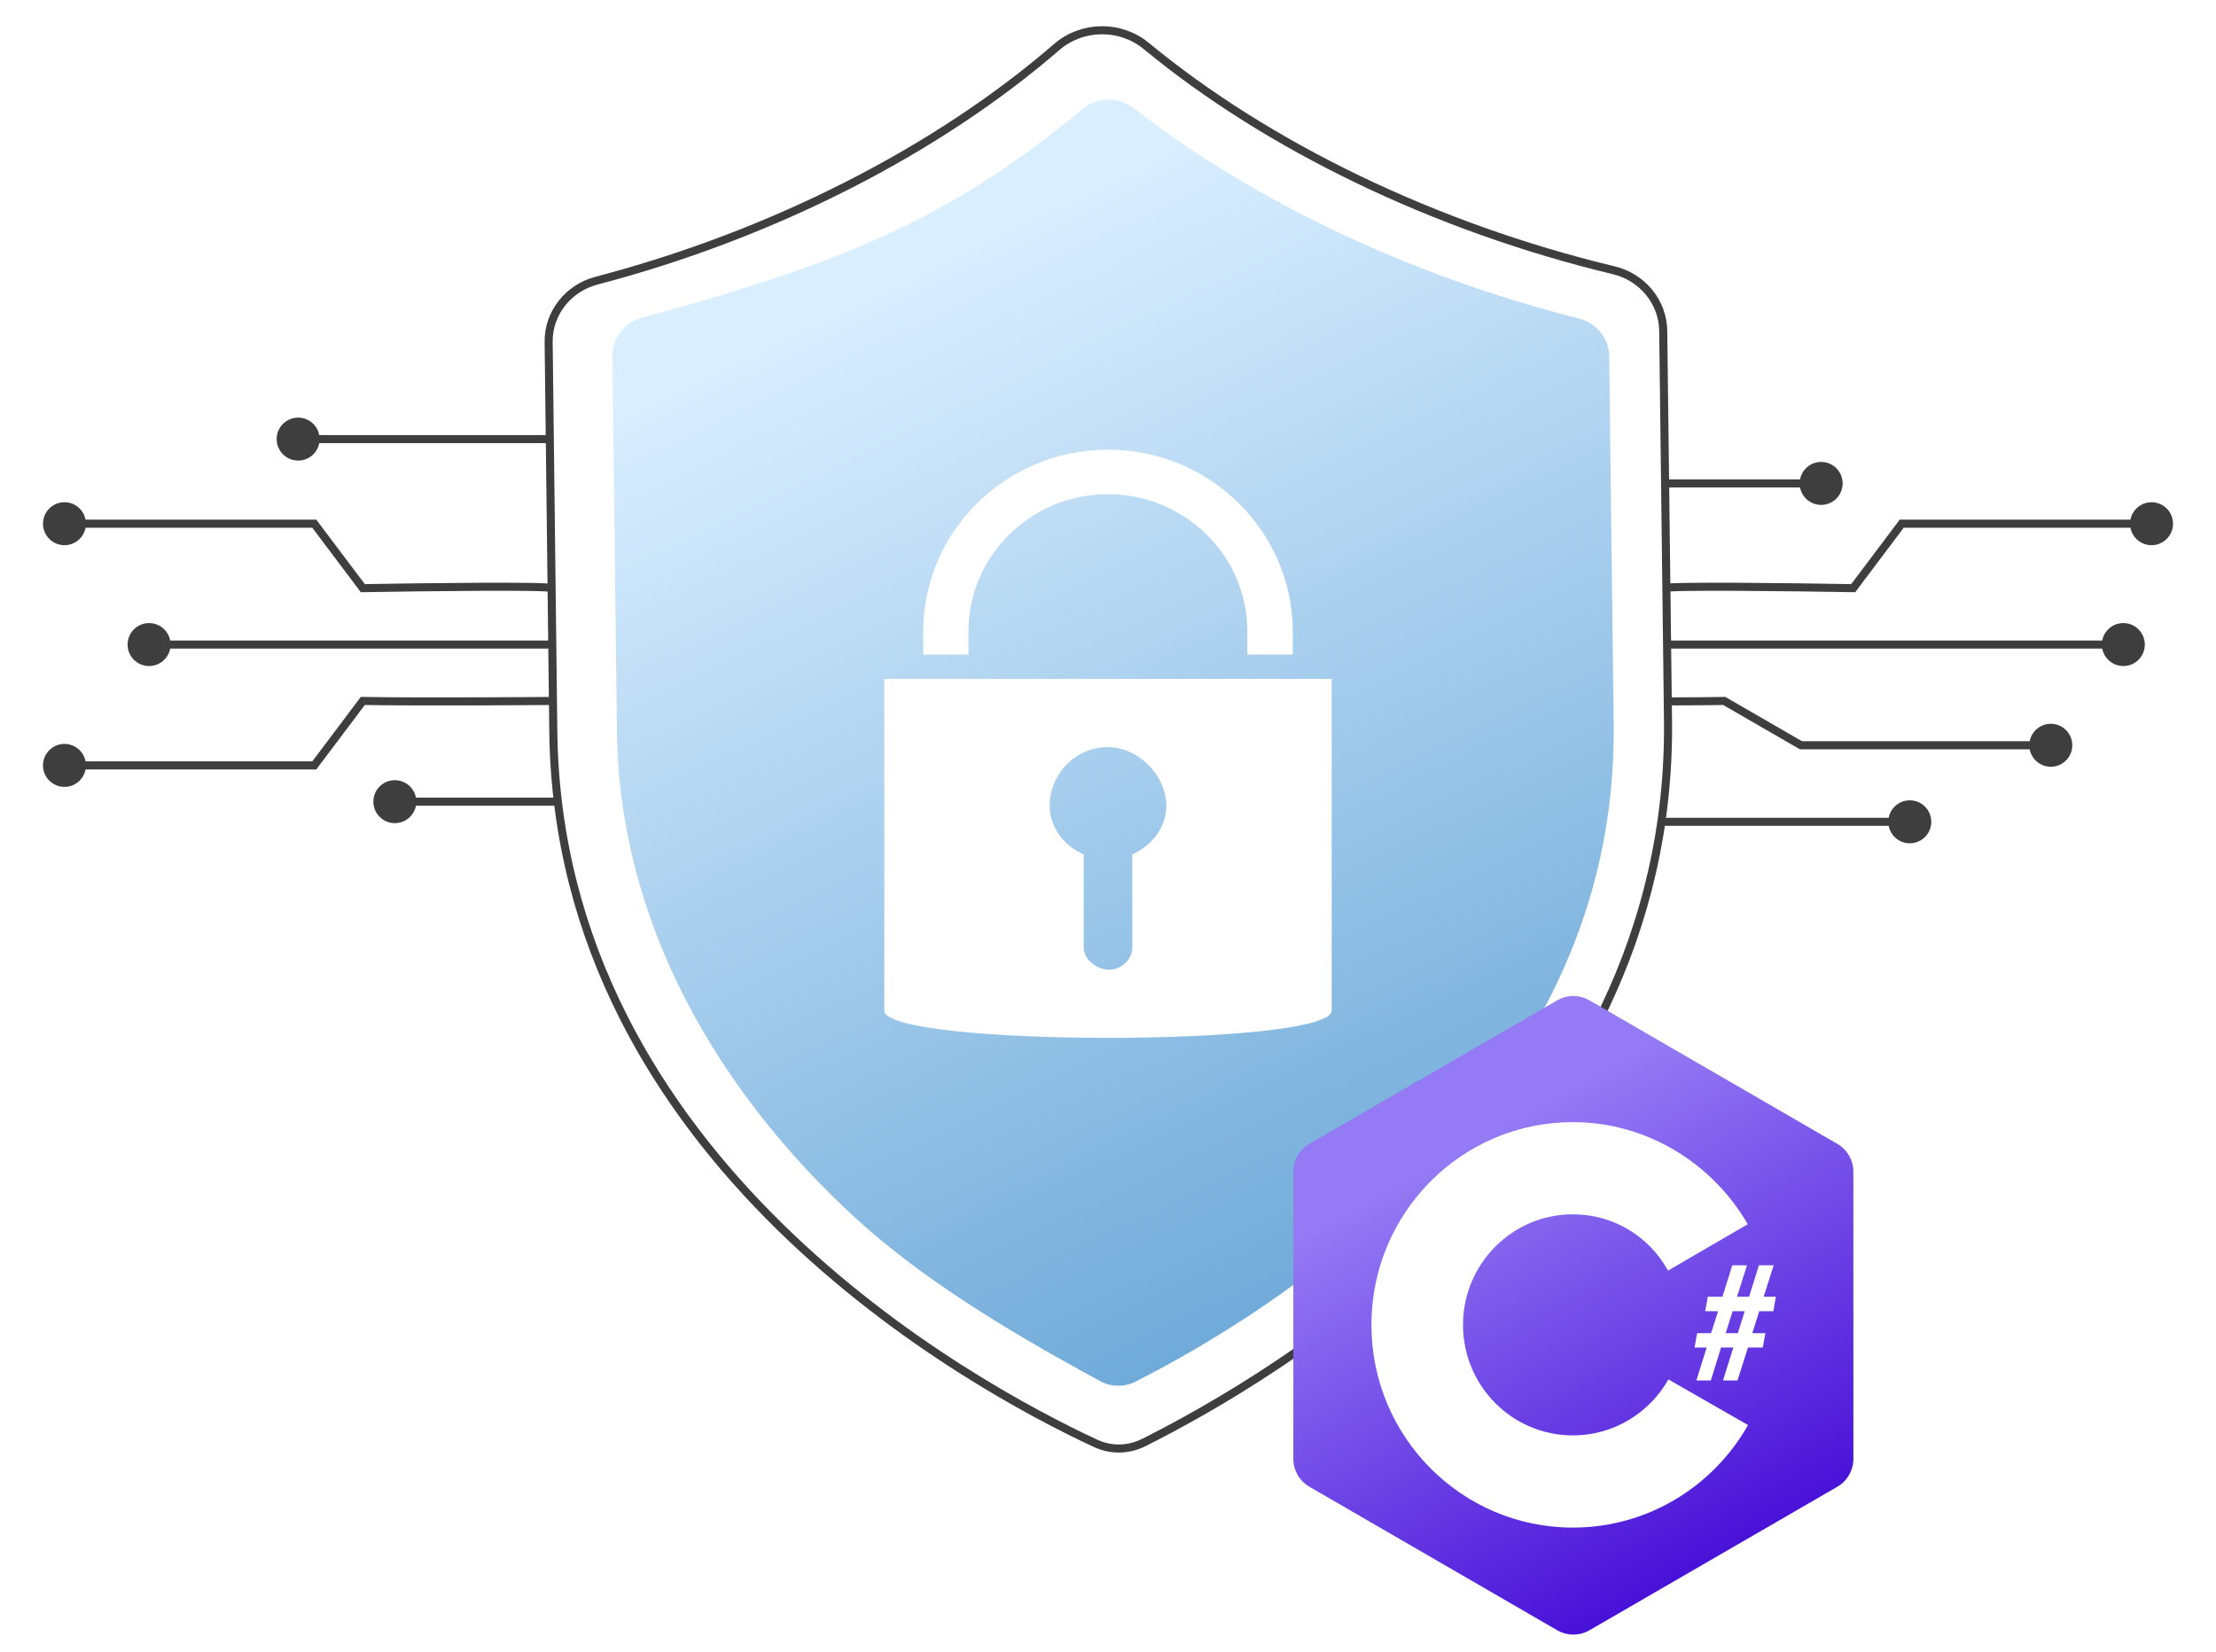 <svg width="550" height="410" viewBox="0 0 550 410" fill="none" xmlns="http://www.w3.org/2000/svg">
<path d="M136.447 146.833C136.907 147.139 137.527 147.013 137.833 146.553C138.139 146.093 138.013 145.473 137.553 145.167L137 146L136.447 146.833ZM90.045 146L89.246 146.601L89.552 147.009L90.062 147L90.045 146ZM78.005 130L78.804 129.399L78.504 129H78.005V130ZM10.667 130C10.667 132.946 13.055 135.333 16 135.333C18.945 135.333 21.333 132.946 21.333 130C21.333 127.054 18.945 124.667 16 124.667C13.055 124.667 10.667 127.054 10.667 130ZM137 146L137.553 145.167C137.343 145.028 137.105 144.98 137.027 144.964C136.898 144.937 136.75 144.916 136.596 144.898C136.283 144.862 135.872 144.832 135.384 144.807C134.403 144.755 133.049 144.718 131.417 144.693C128.151 144.642 123.733 144.637 118.875 144.66C109.157 144.707 97.655 144.867 90.027 145L90.045 146L90.062 147C97.685 146.867 109.179 146.707 118.885 146.66C123.739 146.637 128.141 146.642 131.386 146.692C133.01 146.718 134.335 146.754 135.279 146.804C135.753 146.829 136.116 146.856 136.367 146.885C136.495 146.9 136.576 146.913 136.62 146.922C136.716 146.942 136.596 146.932 136.447 146.833L137 146ZM90.045 146L90.844 145.399L78.804 129.399L78.005 130L77.206 130.601L89.246 146.601L90.045 146ZM78.005 130V129H16V130V131H78.005V130Z" fill="#3E3E3E"/>
<path d="M136.992 173C137.544 172.995 137.995 173.439 138 173.992C138.005 174.544 137.561 174.995 137.008 175L137 174L136.992 173ZM90.045 174L89.246 173.399L89.552 172.991L90.062 173L90.045 174ZM78.005 190L78.804 190.601L78.504 191H78.005V190ZM10.667 190C10.667 187.054 13.055 184.667 16 184.667C18.945 184.667 21.333 187.054 21.333 190C21.333 192.946 18.945 195.333 16 195.333C13.055 195.333 10.667 192.946 10.667 190ZM137 174C137.008 175 137.008 175 137.008 175C137.008 175 137.007 175 137.007 175C137.006 175 137.005 175 137.003 175C136.999 175 136.993 175 136.985 175C136.97 175 136.947 175 136.917 175.001C136.856 175.001 136.766 175.002 136.648 175.003C136.412 175.005 136.064 175.008 135.615 175.011C134.718 175.018 133.42 175.027 131.814 175.037C128.603 175.058 124.162 175.083 119.245 175.1C109.413 175.133 97.664 175.133 90.027 175L90.045 174L90.062 173C97.676 173.133 109.405 173.133 119.238 173.1C124.153 173.083 128.591 173.058 131.801 173.038C133.406 173.027 134.704 173.018 135.6 173.011C136.049 173.008 136.396 173.005 136.632 173.003C136.75 173.002 136.84 173.001 136.9 173.001C136.931 173.001 136.953 173 136.969 173C136.976 173 136.982 173 136.986 173C136.988 173 136.989 173 136.99 173C136.991 173 136.991 173 136.991 173C136.991 173 136.992 173 137 174ZM90.045 174L90.844 174.601L78.804 190.601L78.005 190L77.206 189.399L89.246 173.399L90.045 174ZM78.005 190V191H16V190V189H78.005V190Z" fill="#3E3E3E"/>
<path d="M141 161C141.552 161 142 160.552 142 160C142 159.448 141.552 159 141 159V160V161ZM31.667 160C31.667 162.946 34.054 165.333 37 165.333C39.946 165.333 42.333 162.946 42.333 160C42.333 157.054 39.946 154.667 37 154.667C34.054 154.667 31.667 157.054 31.667 160ZM141 160V159L37 159V160V161L141 161V160Z" fill="#3E3E3E"/>
<path d="M141 200C141.552 200 142 199.552 142 199C142 198.448 141.552 198 141 198V199V200ZM92.667 199C92.667 201.946 95.055 204.333 98 204.333C100.946 204.333 103.333 201.946 103.333 199C103.333 196.054 100.946 193.667 98 193.667C95.055 193.667 92.667 196.054 92.667 199ZM141 199V198H98V199V200H141V199Z" fill="#3E3E3E"/>
<path d="M138 110C138.552 110 139 109.552 139 109C139 108.448 138.552 108 138 108L138 109L138 110ZM68.667 109C68.667 111.946 71.055 114.333 74 114.333C76.945 114.333 79.333 111.946 79.333 109C79.333 106.054 76.945 103.667 74 103.667C71.055 103.667 68.667 106.054 68.667 109ZM138 109L138 108L74 108L74 109L74 110L138 110L138 109Z" fill="#3E3E3E"/>
<path d="M413.553 146.833C413.093 147.139 412.473 147.013 412.167 146.553C411.861 146.093 411.987 145.473 412.447 145.167L413 146L413.553 146.833ZM459.955 146L460.754 146.601L460.448 147.009L459.938 147L459.955 146ZM471.995 130L471.196 129.399L471.496 129H471.995V130ZM539.333 130C539.333 132.946 536.946 135.333 534 135.333C531.054 135.333 528.667 132.946 528.667 130C528.667 127.054 531.054 124.667 534 124.667C536.946 124.667 539.333 127.054 539.333 130ZM413 146L412.447 145.167C412.657 145.028 412.895 144.98 412.973 144.964C413.102 144.937 413.25 144.916 413.404 144.898C413.717 144.862 414.128 144.832 414.616 144.807C415.597 144.755 416.951 144.718 418.583 144.693C421.849 144.642 426.267 144.637 431.125 144.66C440.843 144.707 452.345 144.867 459.973 145L459.955 146L459.938 147C452.315 146.867 440.821 146.707 431.115 146.66C426.261 146.637 421.859 146.642 418.614 146.692C416.99 146.718 415.665 146.754 414.721 146.804C414.247 146.829 413.884 146.856 413.633 146.885C413.505 146.9 413.424 146.913 413.38 146.922C413.284 146.942 413.404 146.932 413.553 146.833L413 146ZM459.955 146L459.156 145.399L471.196 129.399L471.995 130L472.794 130.601L460.754 146.601L459.955 146ZM471.995 130V129H534V130V131H471.995V130Z" fill="#3E3E3E"/>
<path d="M381.008 173C380.456 172.995 380.004 173.439 380 173.992C379.995 174.544 380.439 174.995 380.991 175L381 174L381.008 173ZM427.955 174L428.455 173.134L428.215 172.995L427.937 173L427.955 174ZM446.994 185L446.494 185.866L446.726 186H446.994V185ZM514.333 185C514.333 182.054 511.945 179.667 509 179.667C506.054 179.667 503.666 182.054 503.666 185C503.666 187.946 506.054 190.333 509 190.333C511.945 190.333 514.333 187.946 514.333 185ZM381 174C380.991 175 380.991 175 380.992 175C380.992 175 380.992 175 380.993 175C380.994 175 380.995 175 380.997 175C381.001 175 381.007 175 381.014 175C381.03 175 381.053 175 381.083 175.001C381.143 175.001 381.233 175.002 381.351 175.003C381.587 175.005 381.936 175.008 382.384 175.011C383.281 175.018 384.58 175.027 386.185 175.037C389.397 175.058 393.837 175.083 398.755 175.1C408.587 175.133 420.335 175.133 427.972 175L427.955 174L427.937 173C420.324 173.133 408.595 173.133 398.762 173.1C393.847 173.083 389.408 173.058 386.198 173.038C384.593 173.027 383.296 173.018 382.399 173.011C381.951 173.008 381.603 173.005 381.367 173.003C381.249 173.002 381.16 173.001 381.099 173.001C381.069 173.001 381.046 173 381.031 173C381.023 173 381.018 173 381.014 173C381.012 173 381.01 173 381.009 173C381.009 173 381.009 173 381.008 173C381.008 173 381.008 173 381 174ZM427.955 174L427.455 174.866L446.494 185.866L446.994 185L447.495 184.134L428.455 173.134L427.955 174ZM446.994 185V186H509V185V184H446.994V185Z" fill="#3E3E3E"/>
<path d="M409 159C408.448 159 408 159.448 408 160C408 160.552 408.448 161 409 161V160V159ZM532.333 160C532.333 157.054 529.946 154.667 527 154.667C524.054 154.667 521.667 157.054 521.667 160C521.667 162.946 524.054 165.333 527 165.333C529.946 165.333 532.333 162.946 532.333 160ZM409 160V161L527 161V160V159L409 159V160Z" fill="#3E3E3E"/>
<path d="M411.5 205C410.948 205 410.5 204.552 410.5 204C410.5 203.448 410.948 203 411.5 203V204V205ZM479.333 204C479.333 206.946 476.946 209.333 474 209.333C471.054 209.333 468.667 206.946 468.667 204C468.667 201.054 471.054 198.667 474 198.667C476.946 198.667 479.333 201.054 479.333 204ZM411.5 204V203H474V204V205H411.5V204Z" fill="#3E3E3E"/>
<path d="M409 119C408.448 119 408 119.448 408 120C408 120.552 408.448 121 409 121V120V119ZM457.333 120C457.333 117.054 454.946 114.667 452 114.667C449.054 114.667 446.667 117.054 446.667 120C446.667 122.946 449.054 125.333 452 125.333C454.946 125.333 457.333 122.946 457.333 120ZM409 120V121H452V120V119H409V120Z" fill="#3E3E3E"/>
<path d="M262.278 11.669C268.58 6.216 278.078 6.109 284.504 11.416C314.518 36.205 355.974 56.397 400.557 67.096C407.574 68.78 412.715 74.938 412.805 82.107C412.981 96.178 413.337 124.089 413.988 178.794C414.622 232.071 389.821 273.011 360.968 302.596C332.107 332.188 299.243 350.363 283.908 358.07C280.112 359.978 275.791 360.08 271.949 358.298C256.518 351.14 223.149 333.568 193.493 304.463C163.844 275.364 137.961 234.796 137.329 181.612C136.677 126.841 136.344 98.928 136.171 84.874C136.083 77.73 141.054 71.504 148.014 69.68C192.266 58.081 232.951 37.047 262.278 11.669Z" fill="white" stroke="#3E3E3E" stroke-width="2"/>
<path d="M268.76 27.017C272.397 24.014 277.654 23.962 281.385 26.848C311.072 49.804 349.274 68.26 391.921 79.077C396.238 80.172 399.338 83.997 399.393 88.451L400.507 179.827C401.029 224.894 381.822 265.035 343.373 300.639C320.595 321.684 296.276 335.615 281.798 342.978C279.038 344.382 275.767 344.308 273.044 342.831C247.162 328.792 227.361 316.258 211.645 301.718C179.411 271.897 153.103 229.835 153.103 179.827L151.988 88.386C151.934 83.962 154.915 80.068 159.184 78.908C210.98 64.835 236.544 53.618 268.76 27.017Z" fill="url(#paint0_linear_180_1729)"/>
<g filter="url(#filter0_d_180_1729)">
<path d="M219.482 164.513L219.483 246.852C219.539 255.897 330.574 255.897 330.517 246.852V164.513H219.482ZM260.517 195.996C260.517 188.487 266.551 181.465 275 181.465C282.538 181.465 289.426 188.43 289.482 195.996C289.482 201.513 285.739 205.943 281.034 208.104V231.123C281.034 234.195 278.372 236.698 275.255 236.698C272.194 236.698 268.965 234.195 268.965 231.123V208.104C264.147 206 260.574 201.513 260.517 195.996Z" fill="white"/>
<path d="M229.138 158.478H240.369V152.953C240.255 134.178 255.647 118.786 274.744 118.673C293.841 118.56 309.461 133.727 309.575 152.502V158.478H320.862V152.445C320.634 127.525 299.941 107.453 274.687 107.622C249.433 107.791 228.968 128.145 229.139 153.065L229.138 158.478Z" fill="white"/>
</g>
<path fill-rule="evenodd" clip-rule="evenodd" d="M394.509 248.322C392.029 246.886 388.971 246.886 386.491 248.322L382.184 250.816L324.991 283.939C322.521 285.369 321 288.007 321 290.862V362.138C321 364.993 322.521 367.631 324.991 369.061L386.491 404.678C388.971 406.114 392.029 406.114 394.509 404.678L456.009 369.061C458.479 367.631 460 364.993 460 362.138V290.862C460 288.007 458.479 285.369 456.009 283.939L399.53 251.23L394.509 248.322Z" fill="url(#paint1_linear_180_1729)"/>
<g filter="url(#filter1_d_180_1729)">
<path fill-rule="evenodd" clip-rule="evenodd" d="M390.375 376.972C362.763 376.972 340.379 354.441 340.379 326.648C340.379 298.854 362.763 276.323 390.375 276.323C408.851 276.323 425.131 286.666 433.786 301.669L414 313.175C409.337 304.785 400.605 299.208 390.375 299.208C375.319 299.208 363.115 311.493 363.115 326.648C363.115 341.802 375.319 354.087 390.375 354.087C400.538 354.087 409.401 348.489 414.089 340.189L433.85 351.515C425.248 366.719 409.001 376.972 390.375 376.972Z" fill="white"/>
<path d="M421.025 340.454L423.588 332.278H420.575L421.221 328.718H424.663L426.424 323.261H423.216L423.861 319.662H427.5L429.945 311.857H433.602L431.118 319.662H434.111L436.556 311.857H440.214L437.729 319.662H440.761L440.135 323.261H436.634L434.913 328.718H438.16L437.514 332.278H433.837L431.236 340.454H427.636L430.199 332.278H427.147L424.624 340.454H421.025ZM428.302 328.718H431.314L433.035 323.261H430.023L428.302 328.718Z" fill="white"/>
</g>
<defs>
<filter id="filter0_d_180_1729" x="219.482" y="107.621" width="111.035" height="150.015" filterUnits="userSpaceOnUse" color-interpolation-filters="sRGB">
<feFlood flood-opacity="0" result="BackgroundImageFix"/>
<feColorMatrix in="SourceAlpha" type="matrix" values="0 0 0 0 0 0 0 0 0 0 0 0 0 0 0 0 0 0 127 0" result="hardAlpha"/>
<feOffset dy="4"/>
<feComposite in2="hardAlpha" operator="out"/>
<feColorMatrix type="matrix" values="0 0 0 0 0 0 0 0 0 0 0 0 0 0 0 0 0 0 0.2 0"/>
<feBlend mode="normal" in2="BackgroundImageFix" result="effect1_dropShadow_180_1729"/>
<feBlend mode="normal" in="SourceGraphic" in2="effect1_dropShadow_180_1729" result="shape"/>
</filter>
<filter id="filter1_d_180_1729" x="340.379" y="276.323" width="100.382" height="102.874" filterUnits="userSpaceOnUse" color-interpolation-filters="sRGB">
<feFlood flood-opacity="0" result="BackgroundImageFix"/>
<feColorMatrix in="SourceAlpha" type="matrix" values="0 0 0 0 0 0 0 0 0 0 0 0 0 0 0 0 0 0 127 0" result="hardAlpha"/>
<feOffset dy="2.225"/>
<feComposite in2="hardAlpha" operator="out"/>
<feColorMatrix type="matrix" values="0 0 0 0 0 0 0 0 0 0 0 0 0 0 0 0 0 0 0.2 0"/>
<feBlend mode="normal" in2="BackgroundImageFix" result="effect1_dropShadow_180_1729"/>
<feBlend mode="normal" in="SourceGraphic" in2="effect1_dropShadow_180_1729" result="shape"/>
</filter>
<linearGradient id="paint0_linear_180_1729" x1="263" y1="51" x2="395.5" y2="324.5" gradientUnits="userSpaceOnUse">
<stop stop-color="#D9EEFF"/>
<stop offset="1" stop-color="#63A2D4"/>
</linearGradient>
<linearGradient id="paint1_linear_180_1729" x1="379.435" y1="276.058" x2="442.288" y2="389.768" gradientUnits="userSpaceOnUse">
<stop stop-color="#947AF4"/>
<stop offset="1" stop-color="#4208D5"/>
</linearGradient>
</defs>
</svg>
